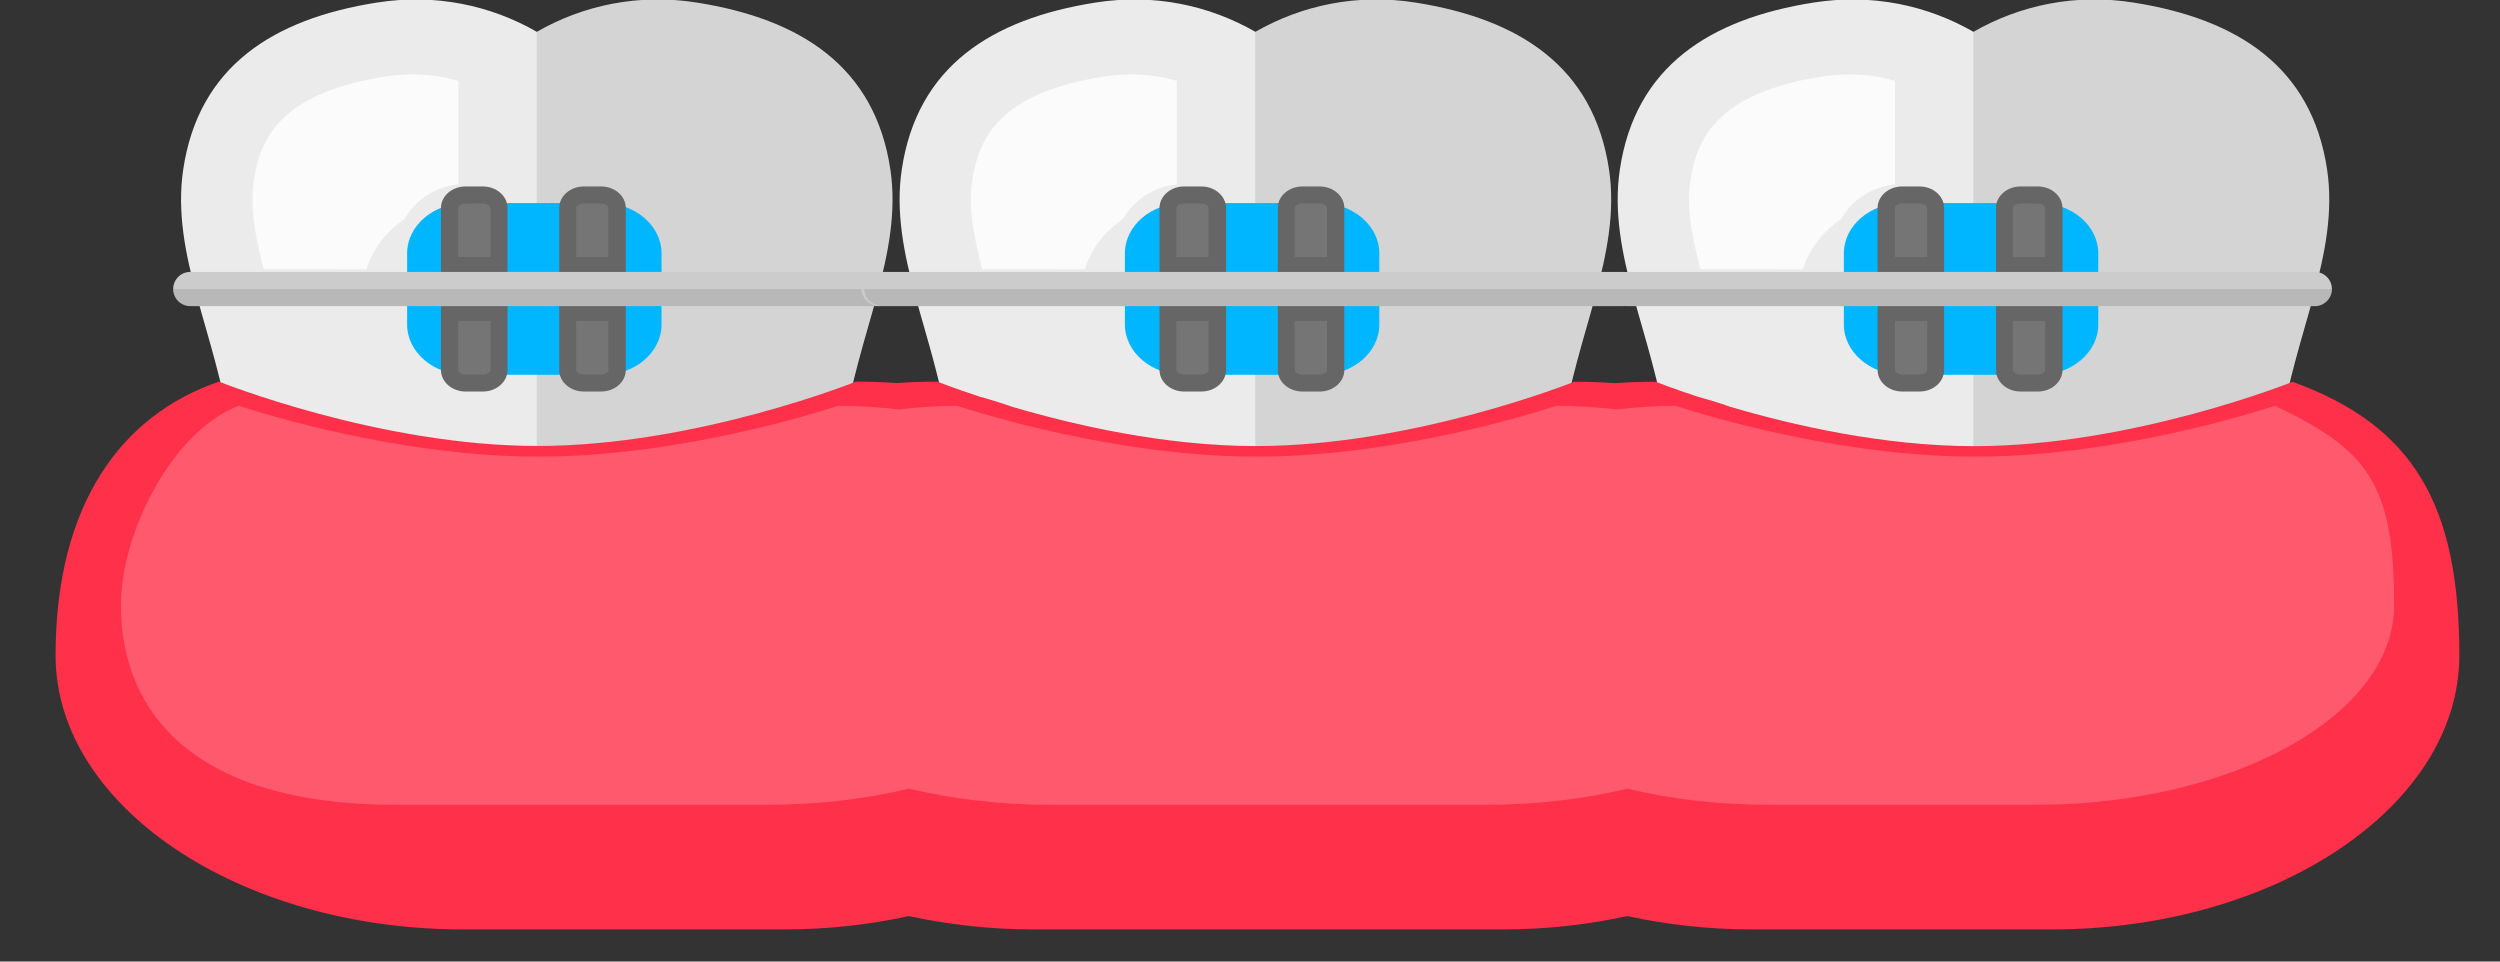 <svg width="26" height="10" viewBox="0 0 26 10" fill="none" xmlns="http://www.w3.org/2000/svg">
<rect x="0" y="0" width="26" height="10" fill="#333333" stroke="none"/>
<g id="Group">
<g id="Group_2">
<g id="Group_3">
<path id="Vector" d="M9.26 1.766C9.101 0.69 8.323 0.197 7.248 0.027C6.637 -0.07 6.062 0.056 5.583 0.331C5.104 0.056 4.529 -0.07 3.917 0.027C2.842 0.197 2.064 0.689 1.905 1.766C1.775 2.645 2.254 3.49 2.391 4.486C2.527 5.481 2.119 7.552 3.505 8.151C3.82 8.287 4.176 8.068 4.188 7.725C4.215 6.951 4.682 4.748 5.583 4.748C6.484 4.748 6.951 6.952 6.978 7.725C6.99 8.068 7.347 8.288 7.661 8.151C9.047 7.551 8.638 5.481 8.775 4.486C8.911 3.49 9.39 2.646 9.26 1.766Z" fill="#EBEBEB"/>
<path id="Vector_2" opacity="0.1" d="M6.976 7.725C6.988 8.068 7.345 8.288 7.659 8.151C9.045 7.551 8.636 5.481 8.773 4.486C8.909 3.49 9.389 2.646 9.259 1.766C9.1 0.69 8.322 0.197 7.247 0.027C6.636 -0.07 6.061 0.056 5.582 0.331V4.747C6.483 4.748 6.949 6.951 6.976 7.725Z" fill="black"/>
<g id="Group_4" opacity="0.9">
<path id="Vector_3" opacity="0.9" d="M3.809 2.801C3.875 2.592 4.015 2.408 4.207 2.278C4.317 2.081 4.525 1.942 4.767 1.917V0.841C4.612 0.797 4.452 0.774 4.288 0.774C4.194 0.774 4.098 0.782 4.002 0.797C2.916 0.969 2.704 1.441 2.639 1.88C2.598 2.156 2.654 2.461 2.743 2.8L3.809 2.801Z" fill="white"/>
</g>
</g>
<g id="Group_5">
<path id="Vector_4" d="M16.734 1.766C16.575 0.69 15.797 0.197 14.722 0.027C14.111 -0.07 13.536 0.056 13.056 0.331C12.577 0.056 12.002 -0.07 11.39 0.027C10.315 0.197 9.537 0.689 9.378 1.766C9.248 2.645 9.727 3.49 9.864 4.486C10 5.481 9.592 7.552 10.978 8.151C11.293 8.287 11.649 8.068 11.661 7.725C11.688 6.951 12.155 4.748 13.056 4.748C13.957 4.748 14.424 6.952 14.451 7.725C14.463 8.068 14.819 8.288 15.134 8.151C16.519 7.551 16.111 5.481 16.248 4.486C16.384 3.49 16.864 2.646 16.734 1.766Z" fill="#EBEBEB"/>
<path id="Vector_5" opacity="0.1" d="M14.45 7.725C14.462 8.068 14.818 8.288 15.133 8.151C16.518 7.551 16.11 5.481 16.247 4.486C16.383 3.49 16.863 2.646 16.733 1.766C16.574 0.69 15.796 0.197 14.721 0.027C14.11 -0.07 13.535 0.056 13.055 0.331V4.747C13.956 4.748 14.422 6.951 14.45 7.725Z" fill="black"/>
<g id="Group_6" opacity="0.9">
<path id="Vector_6" opacity="0.9" d="M11.281 2.801C11.347 2.592 11.487 2.408 11.679 2.278C11.789 2.081 11.997 1.942 12.239 1.917V0.841C12.084 0.797 11.924 0.774 11.76 0.774C11.666 0.774 11.57 0.782 11.474 0.797C10.388 0.969 10.176 1.441 10.111 1.88C10.07 2.156 10.126 2.461 10.215 2.8L11.281 2.801Z" fill="white"/>
</g>
</g>
<g id="Group_7">
<path id="Vector_7" d="M24.202 1.766C24.043 0.69 23.265 0.197 22.19 0.027C21.579 -0.07 21.004 0.056 20.524 0.331C20.045 0.056 19.47 -0.07 18.858 0.027C17.783 0.197 17.005 0.689 16.846 1.766C16.716 2.645 17.195 3.49 17.332 4.486C17.468 5.481 17.06 7.552 18.446 8.151C18.761 8.287 19.117 8.068 19.129 7.725C19.156 6.951 19.623 4.748 20.524 4.748C21.425 4.748 21.892 6.952 21.919 7.725C21.931 8.068 22.287 8.288 22.602 8.151C23.987 7.551 23.579 5.481 23.716 4.486C23.853 3.49 24.332 2.646 24.202 1.766Z" fill="#EBEBEB"/>
<path id="Vector_8" opacity="0.1" d="M21.918 7.725C21.93 8.068 22.286 8.288 22.601 8.151C23.986 7.551 23.578 5.481 23.715 4.486C23.851 3.49 24.331 2.646 24.201 1.766C24.042 0.69 23.264 0.197 22.189 0.027C21.578 -0.07 21.003 0.056 20.523 0.331V4.747C21.425 4.748 21.891 6.951 21.918 7.725Z" fill="black"/>
<g id="Group_8" opacity="0.9">
<path id="Vector_9" opacity="0.9" d="M18.75 2.801C18.816 2.592 18.956 2.408 19.148 2.278C19.258 2.081 19.466 1.942 19.708 1.917V0.841C19.553 0.797 19.393 0.774 19.229 0.774C19.135 0.774 19.039 0.782 18.943 0.797C17.857 0.969 17.645 1.441 17.58 1.88C17.539 2.156 17.595 2.461 17.684 2.8L18.75 2.801Z" fill="white"/>
</g>
</g>
</g>
<g id="Group_9">
<path id="Vector_10" d="M6.88 2.635C6.88 2.347 6.605 2.112 6.268 2.112H4.846C4.509 2.112 4.234 2.346 4.234 2.635V2.854C4.234 2.909 4.253 2.961 4.283 3.005C4.253 3.05 4.234 3.101 4.234 3.156V3.375C4.234 3.663 4.509 3.898 4.846 3.898H6.268C6.606 3.898 6.88 3.663 6.88 3.375V3.156C6.88 3.101 6.861 3.049 6.831 3.005C6.861 2.96 6.88 2.909 6.88 2.854V2.635Z" fill="#00B7FF"/>
<g id="Group_10">
<path id="Vector_11" d="M5.021 4.072H4.843C4.701 4.072 4.586 3.972 4.586 3.848V3.16H5.278V3.848C5.278 3.972 5.163 4.072 5.021 4.072Z" fill="#666666"/>
<path id="Vector_12" opacity="0.1" d="M4.845 3.895C4.797 3.895 4.766 3.867 4.766 3.849V3.338H5.102V3.849C5.102 3.867 5.07 3.895 5.023 3.895H4.845Z" fill="white"/>
<path id="Vector_13" d="M6.251 4.072H6.073C5.931 4.072 5.816 3.972 5.816 3.848V3.16H6.508V3.848C6.508 3.972 6.393 4.072 6.251 4.072Z" fill="#666666"/>
<path id="Vector_14" opacity="0.1" d="M6.071 3.895C6.023 3.895 5.992 3.867 5.992 3.849V3.338H6.328V3.849C6.328 3.867 6.296 3.895 6.249 3.895H6.071Z" fill="white"/>
<path id="Vector_15" d="M5.021 1.939H4.843C4.701 1.939 4.586 2.039 4.586 2.163V2.851H5.278V2.163C5.278 2.039 5.163 1.939 5.021 1.939Z" fill="#666666"/>
<path id="Vector_16" opacity="0.1" d="M4.766 2.673V2.163C4.766 2.145 4.798 2.117 4.845 2.117H5.023C5.071 2.117 5.102 2.145 5.102 2.163V2.673H4.766Z" fill="white"/>
<path id="Vector_17" d="M6.251 1.939H6.073C5.931 1.939 5.816 2.039 5.816 2.163V2.851H6.508V2.163C6.508 2.039 6.393 1.939 6.251 1.939Z" fill="#666666"/>
<path id="Vector_18" opacity="0.1" d="M5.992 2.673V2.163C5.992 2.145 6.024 2.117 6.071 2.117H6.249C6.297 2.117 6.328 2.145 6.328 2.163V2.673H5.992Z" fill="white"/>
</g>
<g id="Group_11">
<path id="Vector_19" d="M9.133 3.184H1.979C1.881 3.184 1.801 3.104 1.801 3.006C1.801 2.908 1.88 2.828 1.979 2.828H9.133C9.231 2.828 9.311 2.908 9.311 3.006C9.311 3.104 9.231 3.184 9.133 3.184Z" fill="#CCCCCC"/>
</g>
<path id="Vector_20" opacity="0.1" d="M1.978 3.184H9.132C9.23 3.184 9.31 3.104 9.31 3.006H1.801C1.8 3.104 1.88 3.184 1.978 3.184Z" fill="black"/>
</g>
<g id="Group_12">
<path id="Vector_21" d="M14.345 2.635C14.345 2.347 14.07 2.112 13.733 2.112H12.311C11.974 2.112 11.699 2.346 11.699 2.635V2.854C11.699 2.909 11.718 2.961 11.748 3.005C11.718 3.05 11.699 3.101 11.699 3.156V3.375C11.699 3.663 11.974 3.898 12.311 3.898H13.733C14.071 3.898 14.345 3.663 14.345 3.375V3.156C14.345 3.101 14.326 3.049 14.296 3.005C14.326 2.96 14.345 2.909 14.345 2.854V2.635Z" fill="#00B7FF"/>
<g id="Group_13">
<path id="Vector_22" d="M12.494 4.072H12.316C12.174 4.072 12.059 3.972 12.059 3.848V3.16H12.751V3.848C12.75 3.972 12.635 4.072 12.494 4.072Z" fill="#666666"/>
<path id="Vector_23" opacity="0.1" d="M12.313 3.895C12.265 3.895 12.234 3.867 12.234 3.849V3.338H12.57V3.849C12.57 3.867 12.538 3.895 12.491 3.895H12.313Z" fill="white"/>
<path id="Vector_24" d="M13.724 4.072H13.546C13.404 4.072 13.289 3.972 13.289 3.848V3.16H13.981V3.848C13.981 3.972 13.866 4.072 13.724 4.072Z" fill="#666666"/>
<path id="Vector_25" opacity="0.1" d="M13.544 3.895C13.496 3.895 13.465 3.867 13.465 3.849V3.338H13.801V3.849C13.801 3.867 13.769 3.895 13.722 3.895H13.544Z" fill="white"/>
<path id="Vector_26" d="M12.494 1.939H12.316C12.174 1.939 12.059 2.039 12.059 2.163V2.851H12.751V2.163C12.75 2.039 12.635 1.939 12.494 1.939Z" fill="#666666"/>
<path id="Vector_27" opacity="0.1" d="M12.234 2.673V2.163C12.234 2.145 12.265 2.117 12.313 2.117H12.491C12.538 2.117 12.57 2.145 12.57 2.163V2.673H12.234Z" fill="white"/>
<path id="Vector_28" d="M13.724 1.939H13.546C13.404 1.939 13.289 2.039 13.289 2.163V2.851H13.981V2.163C13.981 2.039 13.866 1.939 13.724 1.939Z" fill="#666666"/>
<path id="Vector_29" opacity="0.1" d="M13.465 2.673V2.163C13.465 2.145 13.496 2.117 13.544 2.117H13.722C13.77 2.117 13.801 2.145 13.801 2.163V2.673H13.465Z" fill="white"/>
</g>
<g id="Group_14">
<path id="Vector_30" d="M16.872 3.184H9.153C9.047 3.184 8.961 3.104 8.961 3.006C8.961 2.908 9.047 2.828 9.153 2.828H16.872C16.978 2.828 17.064 2.908 17.064 3.006C17.064 3.104 16.978 3.184 16.872 3.184Z" fill="#CCCCCC"/>
</g>
<path id="Vector_31" opacity="0.1" d="M9.181 3.184H16.951C17.058 3.184 17.144 3.104 17.144 3.006H8.988C8.988 3.104 9.075 3.184 9.181 3.184Z" fill="black"/>
</g>
<g id="Group_15">
<path id="Vector_32" d="M21.822 2.635C21.822 2.347 21.547 2.112 21.21 2.112H19.788C19.45 2.112 19.176 2.346 19.176 2.635V2.854C19.176 2.909 19.195 2.961 19.225 3.005C19.195 3.05 19.176 3.101 19.176 3.156V3.375C19.176 3.663 19.451 3.898 19.788 3.898H21.21C21.547 3.898 21.822 3.663 21.822 3.375V3.156C21.822 3.101 21.803 3.049 21.773 3.005C21.803 2.96 21.822 2.909 21.822 2.854V2.635Z" fill="#00B7FF"/>
<g id="Group_16">
<path id="Vector_33" d="M19.962 4.072H19.784C19.642 4.072 19.527 3.972 19.527 3.848V3.16H20.219V3.848C20.219 3.972 20.104 4.072 19.962 4.072Z" fill="#666666"/>
<path id="Vector_34" opacity="0.1" d="M19.786 3.895C19.738 3.895 19.707 3.867 19.707 3.849V3.338H20.043V3.849C20.043 3.867 20.011 3.895 19.964 3.895H19.786Z" fill="white"/>
<path id="Vector_35" d="M21.193 4.072H21.015C20.873 4.072 20.758 3.972 20.758 3.848V3.16H21.45V3.848C21.449 3.972 21.334 4.072 21.193 4.072Z" fill="#666666"/>
<path id="Vector_36" opacity="0.1" d="M21.013 3.895C20.965 3.895 20.934 3.867 20.934 3.849V3.338H21.27V3.849C21.27 3.867 21.238 3.895 21.191 3.895H21.013Z" fill="white"/>
<path id="Vector_37" d="M19.962 1.939H19.784C19.642 1.939 19.527 2.039 19.527 2.163V2.851H20.219V2.163C20.219 2.039 20.104 1.939 19.962 1.939Z" fill="#666666"/>
<path id="Vector_38" opacity="0.1" d="M19.707 2.673V2.163C19.707 2.145 19.738 2.117 19.786 2.117H19.964C20.012 2.117 20.043 2.145 20.043 2.163V2.673H19.707Z" fill="white"/>
<path id="Vector_39" d="M21.193 1.939H21.015C20.873 1.939 20.758 2.039 20.758 2.163V2.851H21.45V2.163C21.449 2.039 21.334 1.939 21.193 1.939Z" fill="#666666"/>
<path id="Vector_40" opacity="0.1" d="M20.934 2.673V2.163C20.934 2.145 20.966 2.117 21.013 2.117H21.191C21.239 2.117 21.27 2.145 21.27 2.163V2.673H20.934Z" fill="white"/>
</g>
<g id="Group_17">
<path id="Vector_41" d="M24.074 3.184H16.92C16.822 3.184 16.742 3.104 16.742 3.006C16.742 2.908 16.821 2.828 16.92 2.828H24.074C24.172 2.828 24.252 2.908 24.252 3.006C24.252 3.104 24.172 3.184 24.074 3.184Z" fill="#CCCCCC"/>
</g>
<path id="Vector_42" opacity="0.1" d="M16.919 3.184H24.073C24.171 3.184 24.251 3.104 24.251 3.006H16.742C16.741 3.104 16.821 3.184 16.919 3.184Z" fill="black"/>
</g>
<path id="Vector_43" d="M23.843 3.971C23.843 3.971 22.176 4.64 20.531 4.64C19.582 4.64 18.628 4.418 17.989 4.229C17.886 4.192 17.779 4.159 17.667 4.129C17.386 4.037 17.219 3.97 17.219 3.97C17.073 3.97 16.932 3.975 16.797 3.985C16.66 3.975 16.518 3.97 16.372 3.97C16.372 3.97 14.705 4.639 13.06 4.639C12.111 4.639 11.157 4.417 10.518 4.228C10.415 4.191 10.308 4.158 10.197 4.128C9.916 4.036 9.749 3.969 9.749 3.969C9.603 3.969 9.462 3.974 9.327 3.984C9.19 3.974 9.048 3.969 8.902 3.969C8.902 3.969 7.235 4.638 5.59 4.638C3.945 4.638 2.278 3.969 2.278 3.969C1.257 4.317 0.578 5.251 0.578 6.817C0.578 8.383 2.486 9.666 4.817 9.666H8.155C8.607 9.666 9.043 9.617 9.452 9.527C9.861 9.616 10.297 9.666 10.749 9.666H15.626C16.078 9.666 16.514 9.617 16.923 9.527C17.332 9.616 17.768 9.666 18.22 9.666H21.338C23.669 9.666 25.577 8.384 25.577 6.817C25.577 5.25 25.102 4.427 23.843 3.971Z" fill="#FF304A"/>
<path id="Vector_44" opacity="0.2" d="M23.659 4.22C23.403 4.304 21.977 4.749 20.542 4.749C19.106 4.749 17.681 4.304 17.425 4.22C17.205 4.221 17.008 4.236 16.821 4.258C16.62 4.235 16.41 4.222 16.188 4.22C15.932 4.304 14.507 4.749 13.071 4.749C11.635 4.749 10.21 4.304 9.954 4.22C9.734 4.221 9.537 4.236 9.35 4.258C9.149 4.235 8.939 4.222 8.717 4.22C8.461 4.304 7.035 4.749 5.6 4.749C4.164 4.749 2.739 4.304 2.483 4.22C1.803 4.478 1.258 5.524 1.258 6.295C1.258 7.439 2.053 8.37 4.111 8.37H7.984C8.505 8.37 9.002 8.31 9.453 8.202C9.904 8.31 10.401 8.37 10.922 8.37H15.455C15.976 8.37 16.473 8.31 16.924 8.202C17.375 8.31 17.872 8.37 18.393 8.37H21.167C23.225 8.37 24.899 7.439 24.899 6.295C24.899 5.024 24.623 4.679 23.659 4.22Z" fill="white"/>
</g>
</svg>
